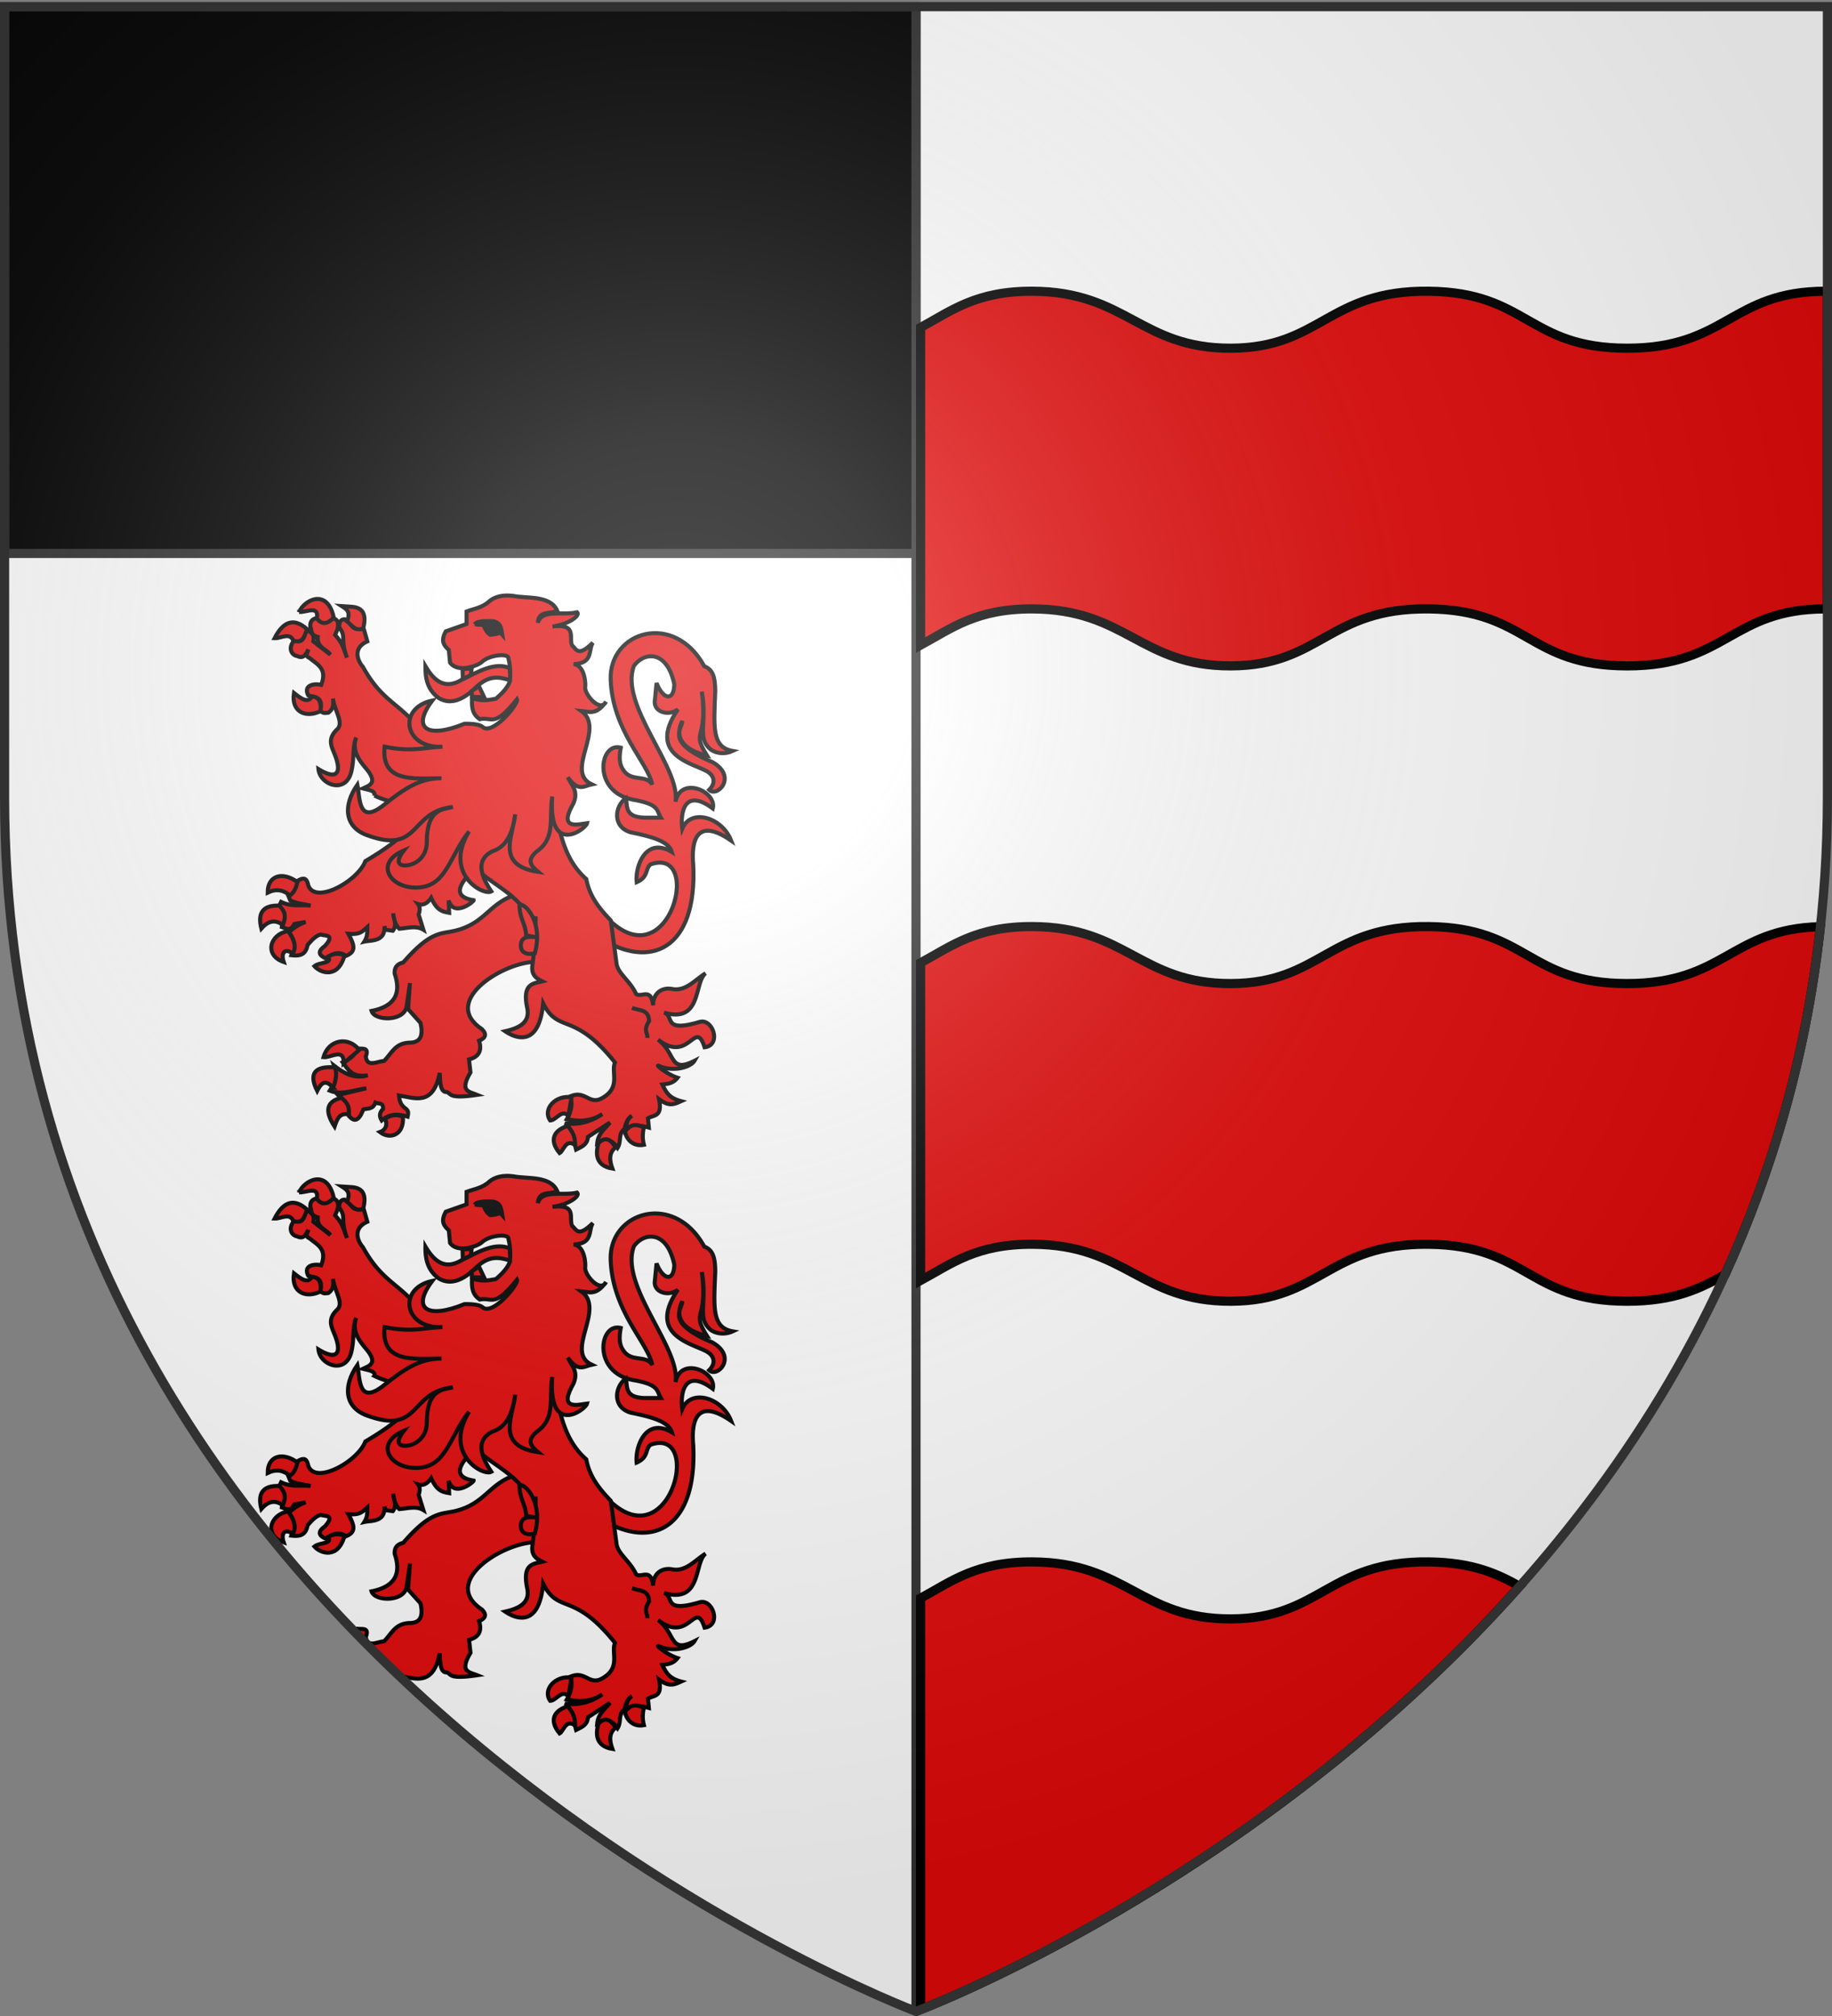 <svg xmlns="http://www.w3.org/2000/svg" xmlns:xlink="http://www.w3.org/1999/xlink" width="600" height="660" version="1.0"><rect width="100%" height="100%" fill="#808080" stroke="none"/><desc>Flag of Canton of Valais (Wallis)</desc><defs><radialGradient xlink:href="#b" id="d" cx="221.445" cy="226.331" r="300" fx="221.445" fy="226.331" gradientTransform="matrix(1.353 0 0 1.349 -77.63 -85.747)" gradientUnits="userSpaceOnUse"/><linearGradient id="b"><stop offset="0" style="stop-color:white;stop-opacity:.314"/><stop offset=".19" style="stop-color:white;stop-opacity:.251"/><stop offset=".6" style="stop-color:#6b6b6b;stop-opacity:.125"/><stop offset="1" style="stop-color:black;stop-opacity:.125"/></linearGradient></defs><g style="display:inline"><path d="M1.5 2.188v258.53C1.5 546.17 300 658.5 300 658.5V2.188zM598.5 2.188v258.53C598.5 546.17 300 658.5 300 658.5V2.188z" style="fill:#fff;fill-opacity:1;fill-rule:evenodd;stroke:none;stroke-width:1px;stroke-linecap:butt;stroke-linejoin:miter;stroke-opacity:1"/><path d="M298.5 2.198h3V658.5h-3z" style="opacity:1;fill:#313131;fill-opacity:1;stroke:none;stroke-width:3;stroke-miterlimit:4;stroke-dasharray:none;stroke-opacity:1"/><path d="M-1850.842 138.663c-.165 9.219 1.57 17.759 10.155 23.853 9 5.21 18.396.85 27.632-8.266 9.762-9.377 17.563-7.493 24.978-5.168 1.22-4.336-.277-6.098.055-9.002-11.084-4.785-23.5 2.641-35.786 8.668-12.3 7.465-20.362 1.21-27.034-10.085zM-1722.902 317.47c51.053 66.843 81.226-45.824 39.688-31.372-4.392 3.457-1.203 9.246-10.403 13.306-1.308-10.802 6.231-34.352 26.178-22.536-2.376-7.863-14.335-11.33-30.504-14.57-14.005-4.015-12.12-19.44-3.642-25.495 1.149 6.94-.756 13.974 13.659 14.569h12.292c-3.295-5.358-.733-9.992-20.943-13.431-30.164-5.908-24.953-42.913-8.878-38.7-1.944 10.209 0 14.29 2.619 17.666 5.966 7.694 16.613 2.314 20.828 9.88-3.442-17.102-29.605-39.77-30.959-78.31-1.134-35.714 47.306-50.83 69.659-9.788 6.553 2.504 8.091 8.195 8.195 18.439-1.068 26.844-2.713 41.874 12.975 44.618-5.576 2.576-11.79 2.013-16.162-.91-10.978-8.975-2.515-19.669-6.83-43.253 4.684 37.03-8.258 28.304 3.87 47.578-10.048-2.311-26.534-9.07-18.439-25.724.13 6.29-13.393 15.55 22.31 30.504 19.176 10.766 3.782 26.767-2.277 20.715 5.038-4.909 4.092-10.542-1.821-13.886-10.775-5.994-44.724-12.196-21.399-45.983-6.386 5.032-17.322 2.48-17.3-5.464l1.365-14.114c5.01 12.58 12.957 13.69 13.204.91-5.464-26.066-22.765-24.02-30.05-13.658-11.047 29.361 34.98 75.578 30.96 101.074 3.785-19.599 30.938-7.645 27.773 5.008-21.504-15.95-24.26 3.679-22.765 15.024 6.449-15.513 29.74-8.47 36.423 8.878-26.186-18.13-29.818.814-28.227 17.984 3.038 62.79-31.858 79.117-70.862 53.56M-1785.874 309.401c-18.122 6.953-21.32 20.902-42.887 26.09-10.434 2.51-18.027-.167-38.598 23.587-5.182 1.221-6.622 4.313-6.433 8.22 4.953 14.314.783 24.335-17.155 27.877 2.275 7.58 24.093 8.04 26.09-3.217.312-1.76 2.502-17.512 2.502-17.512l-1.43 19.299 9.292 10.364c1.95 8.696.575 14.689-8.22 14.653-11.005.357-13.434 8.338-18.942 13.581-5.287.45-12.622 4.993-13.58-3.216 2.836-7.505-3.006-5.462-6.433-6.076-1.022 4.549-4.99 7.834-10.722 10.364 3.912 5.31 6.882 11.482 18.584 9.65-9.987 2.974-17.692-1.468-25.017-7.148 2.472 6.982.336 12.94-3.216 18.584 8.532 3.577 18.018-.478 27.161-1.787l-21.086 5.004c3.622 4.066 8.401 6.588 8.22 15.725 2.73 2.88 5.54 4.689 8.935-1.072l1.787-3.932c3.189-.93 6.98.248 8.934-5.003 2.168 1.09 5.96-.66 5.719 4.646-2.993 2.86-2.782 5.718-1.072 8.577 6.045-5.215 12.583-5.019 19.299-2.859.346-1.906 1.159-3.812-1.073-5.718-4.353-2.908-4.975-6.438-5.36-10.007 11.43 1.624 25.376 8.568 30.378-16.797.24 7.952.584 14.558 5.404 14.27 3.37 1.318 1.088 5.21 22.49 2.065-5.994-2.45-13.52-2.468-5.021-16.693l-1.073-9.65c7.166-1.847 9.87-6.372 7.506-13.937 4.716-1.97 5.997-4.703 2.144-8.578-30.58-20.278 13.446-48.427 37.883-50.034l17.87-11.437-11.437-38.955z" style="opacity:1;fill:#e20909;fill-opacity:1;stroke:#000;stroke-width:3;stroke-miterlimit:4;stroke-dasharray:none;stroke-opacity:1" transform="matrix(.44 0 0 .44 953.705 157.087)"/><path d="M-1931.719 102.781c-4.482 1.04-4.99 3.776-4.812 6.813 1.364 2.188-.289 5.765 5.562 7.312-.69 7.936 6.374 8.882 9.344 13.156l-12.625-9.843c1.207-5.84-2.448-6.825-5.062-8.844-2.065 3.878-1.467 10.982-9.094 8.063-5.082 5.61-2.126 10.983 2 11.624 5.033 2.456 6.575-1.36 8.343-4.78-.45 2.218-2.858 4.713 1.032 6.312 5.414 4.742 13.395 7.564 8.593 19.969-5.073-1.184-13.56.047-9.624 7.812 3.96 1.444 11.748.568 8.843 11.375 2.513 2.471 4.18 1.584 6.063 1.531 4.067-2.865 3.892-6.692 3.437-10.562 1.71 10.315 8.25 18.097 3.157 22.937-7.57 7.194-4.143 12.78-1.782 18.719 5.62 14.136 1.41 19.173-12.125 10.844 1.056 11.788 20.421 19.03 24.5 1.781 2.32-9.81.633-17.858 3.563-25.281-3.17 9.31 1.472 16.107 7.312 23 9.175 10.827 2.725 12.553-2.281 14.906 4.203 1.1 9.522 1.647 8.594 5.313a55.5 55.5 0 0 0 14.908 4.865l8.318 22.391c-7.495 7.034-17.603 14.217-30.039 21.525-5.319 14.6-37.298 32.701-42.468 17.937-1.044-4.798-2.782-6.843-9.094-2.531-.611 3.222.504 6.269-5.813 10.125l1.532 3.781c5.612 2.381 10.14 2.595 15.156 3.781-7.317-.866-14.072 1.144-22-2.78l-1.75 3.53c7.472 5.055 2.79 10.134 2.281 15.188 3.117.92 6.227 3.795 9.344-2.281l8.343-1.531c-7.934 3.16-9.89 5.578-12.656 8.093 6.213 6.022 3.594 11.314 2.032 16.688 5.472.569 10.627.448 12.124-7.594 3.286-3.936 6.59-7.215 9.876-7.812 3.405 1.249 10.733-.292 3.03 8.562-5.995 4.188-4.235 6.949.5 9.125 5.055-3.529 10.103-5.602 15.157-1.781 7.569-3.075 6.586-7.638 1.781-16.438 8.89.772 10.5-1.853 14.125-5.031-.007 3.435.351 6.76-2.25 10.844 5.046-1.16 15.737.307 15-11.5l.657 2.656 5.562.781c3.359-4.296.486-8.61.25-12.906.734 3.986 1.225 8.04 4.563 11.375 6.087-.385 12.467-2.57 17.937.75l-3.531-11.375c1.238-3.637.909-5.991-.438-7.75 2.932.947 6.418.443 9.782-4.625 4.464 9.984 8.91 10.295 13.374 11.125l-.374-9.187c3.718 12.925 18.832.895 18.593-.157-19.17-2.98-7.002-15.961 1.313-23.844 15.118 14.34 33.133 19.385 44.75 43.875-.243 9.594-1.146 19.522-2.469 29.657-.28 6.67 3.627 8.665 7.531 10.687-6.953 1.662-14.944 1.73-11.312 19.5 2.46 10.958-5.572 15.174-16.344 17.625 7.112 4.839 25.1 12.989 28.281-20.781 11.53 23.009 22.547 5.333 53.469 44.031-3.038 7.025 4.284 17.926-8.437 25.813-10.628 6.987-13.055-5.522-24.532-.75 1.302 6.504.579 11.065-2.875 17.094 8.807 1.809 17.6 1.975 26.407-3.782-8.65 5.863-18.45 8.362-27.844 6.75 5.232 3.22 6.513 13.037 8.343 19.688 4.032-2.05 8.46-3.71 8.813-9.438l16.375-10.687c-3.718 4.623-8.795 8.273-9.437 15.094 6.543-4.194 11.287-1.91 15.093 3.75 3.039-4.729.303-10.775 5.032-13.813 1.142-3.727 1.78-7.702 5.656-10.062-4.453 3.354-3.913 6.708-4.391 10.062 3.77-3.953 10.865-2.967 16.985-1.281l-.657-6.906c4.454-2.756 10.942-.793 8.282-14.22 7.386 5.662 11.195 3.859 16.437 1.47-9.174-2.378-11.244-6.762-14-12.407 4.074-.477 8.166-.844 11.313-5.031-7.905-2.527-17.156-10.279-13.844-8.812 10.877 4.816 23.707.903 26.437-3.782-18.9 9.583-13.626-5.609-27.062-15.719 23.25 18.16 27.633-16.11 34.593 5.657 12.957-1.639 6.04-21.734-3.656-18.875-28.203 8.315-18.403-4.481-26.531-6.906 28.434 8.21 22.145-22.526 30.938-29.313-8.424 5.363-14.84 13.638-25.032 11.688-6.906-1.26-13.967 2.43-14.062 12.187-1.5-13.607-8.575-5.536-12.594-8.406-4.463-9.835-13.62-15.288-14.594-22.656-1.224-9.262-2.653-19.989-4.281-32.063-8.113-8.58-15.76-17.577-18.25-30.844-21.116-18.602-19.882-46.135-28.312-69.812L-1852 189.313c-17.188-23.577-30.273-22.795-45.375-50.157-3.78-4.242-8.06-13.9 3.281-18.937l-2.5-8.844c-3.625-1.305-7.25 1.836-10.875-5.312l-3.531-2.282c-2.642-.004-4.115 1.775-4.062 5.813 5.819 8.136.385 7.63 5.812 22.75-3.333-9.182-3.82-11.294-8.844-16.938 1.197-3.066 3.127-5.787 1.782-10.125-2.142-2.921-3.273-1.732-4.813-2.25-5.368 5.864-7.825 2.335-10.594-.25zm162.844 221.938c.034 2.01.032 4.05 0 6.094z" style="opacity:1;fill:#e20909;fill-opacity:1;stroke:#000;stroke-width:3;stroke-miterlimit:4;stroke-dasharray:none;stroke-opacity:1" transform="matrix(.44 0 0 .44 953.705 157.087)"/><path d="M-1780.87 316.143c.12 10.837 4.766 14.373 5.003 22.921l9.064 1.479c-7.441-1.266-12.938-.606-12.996 5.67-.283 5.932 5.006 7.391 10.365 6.075 6.538-23.573-7.382-37.53-11.437-36.145zM-1697.063 392.852c4.969 2.2 12.487.692 12.687 9.828-4.589 7.507-.947 8.43-1.25 12.508M-1928.962 172.153c-11.118 5.31-21.916.493-19.753-13.58 5.284 4.16 10.205 8.028 13.374 2.674 4.576.207 7.277 3.036 6.379 10.906zM-1949.126 119.685c-2.846-6.526-9.2-1.648-13.992-1.852 6.647-13.008 14.683-15.18 24.074-6.79-1.636 5.295-3.108 10.82-10.082 8.642zM-1944.806 98.286c5.15.56 14.889-5.436 13.169 4.938 3.896 4.9 8.106 4.149 12.55-.823-4.875-22.324-22.252-12.763-25.719-4.115zM-1909.21 105.282c2.856-7.09-.079-8.856-3.91-11.317l6.38.412c11.154.392 11.55 7.509 9.67 16.049-5.65 2.692-8.544-2.19-12.14-5.144zM-1951.801 309.186c-4.708-4.064-10.108-5.123-16.46-2.058-.046-12.774 10.957-16.012 22.22-7.818-1.135 4.077-2.465 7.959-5.76 9.876zM-1972.994 333.877c-2.75-10.962.441-17.622 13.58-17.078 2.362 3.402 5.865 5.766 2.469 14.403-6.266-4.604-11.425-2.57-16.05 2.675zM-1953.036 335.729c3.978 5.555 6.59 11.11 3.498 16.666-6.436-4.42-8.976.05-6.79 6.378-14.849-5.106-10.372-20.749 3.292-23.044zM-1923.407 354.864c4.42-2.78 8.473-2.627 12.345-1.029-4.809 17.905-18.264 12.948-22.427 8.025 3.494-3.051 14.078-1.948 10.082-6.996zM-1900.156 424.204c-7.523-10.142-22.723-8.165-26.543 5.35 5.483.596 15.383-7.274 15.02 4.526zM-1919.498 452.392c-6.015-7.057-9.163-3.121-11.933 2.264-6.586-13.147-1.642-18.607 13.168-17.49 1.766 4.142.824 9.445-1.235 15.226zM-1913.325 459.8c-10.53 2.465-13.257 9.062-5.144 21.398 1.76-5.153 3.505-10.325 10.082-9.053 1.452-4.115.19-8.23-4.938-12.346zM-1880.815 475.437c2.06 5.249-.073 8.485-3.91 9.876 7.965 6.023 18.303 1.727 17.078-11.522-4.157-1.543-8.465-1.726-13.168 1.646zM-1742.136 459.388l-2.263 13.991c-4.902-5.65-9 3.143-13.58 3.292-5.924-8.292 3.897-19.175 15.843-17.283zM-1739.461 494.984c.085-4.517-.748-9.137-5.555-14.197-9.114 2.684-14.695 9.626-5.967 20.164 3.027-1.607 4.548-11.027 11.522-5.967zM-1721.972 493.338c6.394-5.685 9.576-1.2 12.757 3.292-4.786 3.645-4.964 9.01-2.469 15.843-13.827-2.294-12.115-13.073-10.288-19.135zM-1688.228 481.815c-1.156 4.61-1.037 8.901 0 12.963-8.893 1.72-13.623-5.341-13.991-10.082 3.707-4.496 6.993-6.063 13.991-2.88zM-1807.179 161.62l-3.779-8.03-5.431 3.543.236 4.487zM-1823.238 140.837l6.849-.472-.709 4.96-5.904 2.833z" style="opacity:1;fill:#e20909;fill-opacity:1;stroke:#000;stroke-width:3;stroke-miterlimit:4;stroke-dasharray:none;stroke-opacity:1" transform="matrix(.44 0 0 .44 953.705 157.087)"/><path d="M-1789.04 133.008c.652-4.187-14.133-2.97-19.806 2.504-2.848 2.748-17.97 8.537-23.675.455l-.91-9.333c-3.234-3.122-6.513-6.208-2.276-13.886l15.48-5.464v-9.333c5.572-2.077 12.038-2.895 17.072-7.74 4.117-3.304 9.772-4.812 17.529-3.87 10.413 2.134 27.725-.668 32.883 11.06-4.922 2.744-13.933-.532-14.388 8.913 2.83-10.38 18.755-5.214 29.218-7.775 2.646 2.654-7.056 9.226-18.347 10.567 18.686-2.2 11.962 8.367 14.569 14.113 3.231 2.624 4.227 9.08 15.48-2.048-3.619 5.365.617 15.43-14.342 15.935 8.615.957 8.965 15.11 8.65 16.845-.984 5.432 11.242 19.63 15.48 11.155-7.434 10.43-12.735 7.352-18.439 6.829 18.522 13.176-12.816 44.882 7.74 54.634-5.513 1.151-9.86 5.903-17.756-5.236 2.993 6.38 9.378 11.165 2.731 22.082-8.956 17.248 6.003 12.719 11.61 12.065-1.192 4.767-29.083 24.687-25.951-19.805-2.374 15.63 2.496 29.986-10.244 39.837-9.726 7.318-5.39 11.823-.227 16.163-32.11-4.774-18.542-26.84-17.074-42.797-1.728 12.445-5.591 23.962-17.073 27.545-15.009 7.604-5.37 22.615-.683 29.82-6.16 3.452-35.81-13.191-16.618-44.617-14.094 17.91-16.658 39.241-35.893 41.523-21.802 2.587-35.987-17.514-12.595-27.41-6.496 8.287-3.988 11.482 1.594 11.155 7.543-.442 15.498-6.678 15.48-17.3-.045-25.402 12.427-24.32 19.35-26.18-32.631 3.343-23.803 35.799-63.968 20.944-16.509-6.106-18.058-21.681-7.057-37.561 2.056 9.608.25 30.58 19.805 15.024 14.882-11.838 26.525-19.88 42.796-19.805-20.377.094-45.08 3.6-42.341-23.447 20.508 4.085 28.566.59 43.024 0-28.476 1.563-33.81-28.755-7.512-34.374-15.674 20.732-3.902 28.666 23.903 17.3 0 0 10.503-.412 13.43 2.277 7.432 6.828 27.164-17.289 25.724-20.487-17.403 21.676-18.43 12.764-27.772 14.796-5.113-3.544-6.17-8.006-5.691-15.707 7.529 2.567 12.586 1.426 17.756.455 4.782-4.067 8.711-8.304 10.471-12.975.389-5.616.286-11.23-1.138-16.846z" style="opacity:1;fill:#e20909;fill-opacity:1;stroke:#000;stroke-width:3;stroke-miterlimit:4;stroke-dasharray:none;stroke-opacity:1" transform="matrix(.44 0 0 .44 953.705 157.087)"/><path d="M-1814.153 107.453c1.7-3.25 15.1-2.38 15-1.9 4 1.3 4.3 4.06 5 6.66l.5 3.09-1.7-1.9c-1.4 1.34-3.4 1.38-5.2 1.66l-2.1.24c-2.7-1.91-4-4.58-5-7.37-2.9 0-4.5-.28-6.5-.48z" style="opacity:1;fill:#000;stroke:#000;stroke-width:3" transform="matrix(.44 0 0 .44 953.705 157.087)"/><path d="M1.5 2.188H300v179H1.5z" style="opacity:1;fill:#000;fill-opacity:1;stroke:#313131;stroke-width:3;stroke-miterlimit:4;stroke-dasharray:none;stroke-opacity:1"/><path d="M139.334 408.098c-.072 4.057.691 7.814 4.469 10.496 3.96 2.292 8.094.374 12.157-3.637 4.296-4.126 7.728-3.297 10.99-2.274.538-1.908-.121-2.683.025-3.961-4.877-2.105-10.34 1.162-15.746 3.814-5.412 3.284-8.959.532-11.895-4.438zM195.628 486.773c22.463 29.411 35.74-20.162 17.463-13.803-1.933 1.52-.53 4.068-4.578 5.855-.575-4.754 2.742-15.115 11.519-9.917-1.046-3.46-6.308-4.985-13.422-6.41-6.163-1.767-5.333-8.554-1.603-11.218.506 3.053-.332 6.148 6.01 6.41h5.409c-1.45-2.357-.323-4.396-9.215-5.91-13.273-2.599-10.98-18.881-3.906-17.027-.856 4.491 0 6.287 1.152 7.773 2.625 3.385 7.31 1.018 9.164 4.347-1.515-7.525-13.026-17.5-13.622-34.456-.499-15.715 20.815-22.365 30.65-4.307 2.884 1.102 3.56 3.606 3.606 8.113-.47 11.811-1.194 18.424 5.71 19.632-2.454 1.133-5.189.885-7.112-.4-4.83-3.95-1.107-8.655-3.005-19.032 2.06 16.293-3.634 12.454 1.702 20.934-4.421-1.017-11.675-3.99-8.113-11.318.057 2.767-5.893 6.842 9.816 13.422 8.438 4.737 1.665 11.777-1.001 9.114 2.217-2.16 1.8-4.638-.802-6.11-4.74-2.637-19.678-5.366-9.415-20.232-2.81 2.214-7.622 1.091-7.612-2.404l.6-6.21c2.205 5.535 5.702 6.023 5.81.4-2.404-11.47-10.016-10.569-13.221-6.01-4.862 12.92 15.39 33.255 13.622 44.473 1.665-8.624 13.612-3.364 12.22 2.203-9.462-7.017-10.675 1.62-10.017 6.611 2.838-6.826 13.086-3.727 16.026 3.906-11.522-7.977-13.12.359-12.42 7.913 1.337 27.628-14.017 34.812-31.18 23.567M177.344 482.75l-9.438.469c-7.974 3.059-9.354 9.186-18.844 11.469-4.59 1.104-7.948-.046-17 10.406-2.28.537-2.895 1.874-2.812 3.594 2.18 6.298.33 10.722-7.562 12.28 1 3.336 10.59 3.548 11.468-1.405.138-.775 1.125-7.72 1.125-7.72l-.656 8.5 4.094 4.563c.858 3.826.276 6.453-3.594 6.438-4.842.157-5.92 3.661-8.344 5.968-2.326.198-5.547 2.206-5.969-1.406 1.249-3.302-1.335-2.417-2.843-2.687a4.6 4.6 0 0 1-.5 1.312 493 493 0 0 0 14.25 14.094c5.018.73 11.12 3.742 13.312-7.375.106 3.5.255 6.408 2.375 6.281 1.483.58.458 2.29 9.875.907-2.637-1.078-5.927-1.085-2.187-7.344l-.469-4.25c3.153-.813 4.321-2.796 3.281-6.125 2.075-.867 2.633-2.077.938-3.782-13.455-8.922 5.935-21.292 16.687-22l7.844-5.03z" style="fill:#e20909;fill-opacity:1;stroke:#000;stroke-width:1.32;stroke-miterlimit:4;stroke-dasharray:none;stroke-opacity:1"/><path d="M103.748 392.31c-1.972.458-2.195 1.662-2.117 2.998.6.962-.127 2.537 2.447 3.217-.304 3.492 2.805 3.908 4.112 5.79l-5.555-4.332c.53-2.57-1.077-3.003-2.228-3.891-.908 1.706-.645 4.832-4.001 3.547-2.236 2.468-.935 4.833.88 5.115 2.215 1.08 2.893-.598 3.671-2.104-.198.976-1.258 2.075.454 2.778 2.382 2.086 5.894 3.328 3.781 8.786-2.232-.52-5.966.02-4.235 3.438 1.743.635 5.17.25 3.891 5.005 1.106 1.087 1.84.696 2.668.673 1.79-1.26 1.713-2.944 1.512-4.647.753 4.538 3.63 7.963 1.39 10.092-3.332 3.166-1.823 5.624-.785 8.237 2.473 6.22.62 8.436-5.335 4.77.465 5.188 8.986 8.374 10.78.785 1.021-4.317.279-7.858 1.568-11.124-1.395 4.096.648 7.087 3.217 10.12 4.037 4.764 1.2 5.523-1.003 6.559 1.849.483 4.19.724 3.78 2.337a24.4 24.4 0 0 0 6.56 2.14l3.66 9.853c-3.298 3.095-7.745 6.255-13.217 9.47-2.34 6.425-16.41 14.39-18.686 7.893-.459-2.11-1.224-3.01-4.001-1.113-.269 1.417.222 2.758-2.558 4.455l.674 1.663c2.47 1.048 4.462 1.142 6.669 1.664-3.22-.381-6.192.503-9.68-1.224l-.77 1.554c3.288 2.224 1.228 4.459 1.004 6.683 1.371.404 2.74 1.67 4.11-1.004l3.672-.674c-3.491 1.39-4.351 2.455-5.569 3.561 2.734 2.65 1.582 4.979.894 7.343 2.408.25 4.676.197 5.335-3.341 1.446-1.732 2.9-3.175 4.345-3.438 1.499.55 4.723-.128 1.334 3.768-2.638 1.842-1.864 3.057.22 4.015 2.224-1.553 4.445-2.465 6.669-.784 3.33-1.353 2.898-3.36.783-7.233 3.912.34 4.62-.815 6.215-2.213-.003 1.51.155 2.974-.99 4.77 2.22-.51 6.925.136 6.6-5.06l.29 1.17 2.447.343c1.477-1.89.214-3.788.11-5.678.323 1.754.539 3.537 2.007 5.005 2.678-.17 5.486-1.131 7.893.33l-1.554-5.005c.545-1.6.4-2.637-.193-3.41 1.29.416 2.824.194 4.304-2.035 1.965 4.393 3.92 4.53 5.885 4.895l-.165-4.043c1.636 5.687 8.287.394 8.181-.069-8.434-1.311-3.08-7.023.578-10.49 6.652 6.309 14.579 8.528 19.69 19.304-.107 4.221-.504 8.59-1.086 13.049-.123 2.935 1.596 3.813 3.313 4.702-3.06.732-6.575.761-4.977 8.58 1.083 4.822-2.452 6.677-7.191 7.755 3.13 2.13 11.044 5.715 12.443-9.143 5.074 10.123 9.92 2.346 23.527 19.373-1.337 3.091 1.885 7.888-3.713 11.358-4.676 3.074-5.744-2.43-10.794-.33.573 2.862.255 4.868-1.265 7.521 3.875.796 7.744.87 11.62-1.664-3.806 2.58-8.118 3.68-12.252 2.97 2.302 1.417 2.866 5.737 3.671 8.663 1.774-.902 3.723-1.632 3.878-4.153l7.205-4.702c-1.636 2.034-3.87 3.64-4.153 6.641 2.88-1.845 4.967-.84 6.641 1.65 1.337-2.08.134-4.74 2.214-6.077.503-1.64.783-3.39 2.489-4.428-1.96 1.476-1.722 2.952-1.932 4.428 1.659-1.74 4.78-1.306 7.473-.564l-.289-3.039c1.96-1.212 4.815-.349 3.644-6.256 3.25 2.49 4.926 1.697 7.233.646-4.037-1.046-4.948-2.975-6.16-5.459 1.792-.21 3.593-.371 4.977-2.213-3.478-1.112-7.548-4.523-6.091-3.878 4.786 2.12 10.431.397 11.632-1.664-8.315 4.217-5.995-2.468-11.907-6.916 10.23 7.99 12.158-7.088 15.221 2.489 5.701-.721 2.657-9.563-1.609-8.305-12.41 3.658-8.097-1.972-11.673-3.039 12.51 3.613 9.743-9.911 13.612-12.897-3.706 2.36-6.529 6-11.014 5.142-3.038-.554-6.145 1.07-6.187 5.363-.66-5.988-3.773-2.436-5.541-3.7-1.964-4.327-5.993-6.726-6.422-9.968-.538-4.075-1.167-8.795-1.883-14.107-3.57-3.776-6.935-7.734-8.03-13.572-9.291-8.185-8.749-20.3-12.458-30.717l-40.727-16.679c-7.563-10.374-13.32-10.03-19.965-22.069-1.663-1.866-3.547-6.116 1.443-8.332l-1.1-3.891c-1.595-.575-3.19.808-4.785-2.338l-1.553-1.004c-1.163-.002-1.81.781-1.788 2.558 2.56 3.58.17 3.357 2.558 10.01-1.467-4.04-1.68-4.97-3.892-7.453.527-1.349 1.376-2.546.784-4.455-.942-1.285-1.44-.762-2.117-.99-2.362 2.58-3.443 1.028-4.662-.11zm71.652 97.653c.015.884.014 1.782 0 2.681z" style="fill:#e20909;fill-opacity:1;stroke:#000;stroke-width:1.32;stroke-miterlimit:4;stroke-dasharray:none;stroke-opacity:1"/><path d="M170.122 486.19c.053 4.768 2.097 6.324 2.201 10.085l3.988.65c-3.274-.557-5.692-.266-5.718 2.495-.124 2.61 2.203 3.252 4.56 2.673 2.878-10.372-3.247-16.513-5.031-15.904zM206.997 519.941c2.186.969 5.494.305 5.582 4.325-2.019 3.303-.416 3.709-.55 5.503" style="fill:#e20909;fill-opacity:1;stroke:#000;stroke-width:1.32;stroke-miterlimit:4;stroke-dasharray:none;stroke-opacity:1"/><path d="M-1928.962 172.153c-11.118 5.31-21.916.493-19.753-13.58 5.284 4.16 10.205 8.028 13.374 2.674 4.576.207 7.277 3.036 6.379 10.906zM-1949.126 119.685c-2.846-6.526-9.2-1.648-13.992-1.852 6.647-13.008 14.683-15.18 24.074-6.79-1.636 5.295-3.108 10.82-10.082 8.642zM-1944.806 98.286c5.15.56 14.889-5.436 13.169 4.938 3.896 4.9 8.106 4.149 12.55-.823-4.875-22.324-22.252-12.763-25.719-4.115zM-1909.21 105.282c2.856-7.09-.079-8.856-3.91-11.317l6.38.412c11.154.392 11.55 7.509 9.67 16.049-5.65 2.692-8.544-2.19-12.14-5.144zM-1951.801 309.186c-4.708-4.064-10.108-5.123-16.46-2.058-.046-12.774 10.957-16.012 22.22-7.818-1.135 4.077-2.465 7.959-5.76 9.876zM-1972.994 333.877c-2.75-10.962.441-17.622 13.58-17.078 2.362 3.402 5.865 5.766 2.469 14.403-6.266-4.604-11.425-2.57-16.05 2.675zM-1953.036 335.729c3.978 5.555 6.59 11.11 3.498 16.666-6.436-4.42-8.976.05-6.79 6.378-14.849-5.106-10.372-20.749 3.292-23.044zM-1923.407 354.864c4.42-2.78 8.473-2.627 12.345-1.029-4.809 17.905-18.264 12.948-22.427 8.025 3.494-3.051 14.078-1.948 10.082-6.996zM-1742.136 459.388l-2.263 13.991c-4.902-5.65-9 3.143-13.58 3.292-5.924-8.292 3.897-19.175 15.843-17.283zM-1739.461 494.984c.085-4.517-.748-9.137-5.555-14.197-9.114 2.684-14.695 9.626-5.967 20.164 3.027-1.607 4.548-11.027 11.522-5.967zM-1721.972 493.338c6.394-5.685 9.576-1.2 12.757 3.292-4.786 3.645-4.964 9.01-2.469 15.843-13.827-2.294-12.115-13.073-10.288-19.135zM-1688.228 481.815c-1.156 4.61-1.037 8.901 0 12.963-8.893 1.72-13.623-5.341-13.991-10.082 3.707-4.496 6.993-6.063 13.991-2.88zM-1807.179 161.62l-3.779-8.03-5.431 3.543.236 4.487zM-1823.238 140.837l6.849-.472-.709 4.96-5.904 2.833z" style="opacity:1;fill:#e20909;fill-opacity:1;stroke:#000;stroke-width:3;stroke-miterlimit:4;stroke-dasharray:none;stroke-opacity:1" transform="matrix(.44 0 0 .44 953.705 347.087)"/><path d="M-1789.04 133.008c.652-4.187-14.133-2.97-19.806 2.504-2.848 2.748-17.97 8.537-23.675.455l-.91-9.333c-3.234-3.122-6.513-6.208-2.276-13.886l15.48-5.464v-9.333c5.572-2.077 12.038-2.895 17.072-7.74 4.117-3.304 9.772-4.812 17.529-3.87 10.413 2.134 27.725-.668 32.883 11.06-4.922 2.744-13.933-.532-14.388 8.913 2.83-10.38 18.755-5.214 29.218-7.775 2.646 2.654-7.056 9.226-18.347 10.567 18.686-2.2 11.962 8.367 14.569 14.113 3.231 2.624 4.227 9.08 15.48-2.048-3.619 5.365.617 15.43-14.342 15.935 8.615.957 8.965 15.11 8.65 16.845-.984 5.432 11.242 19.63 15.48 11.155-7.434 10.43-12.735 7.352-18.439 6.829 18.522 13.176-12.816 44.882 7.74 54.634-5.513 1.151-9.86 5.903-17.756-5.236 2.993 6.38 9.378 11.165 2.731 22.082-8.956 17.248 6.003 12.719 11.61 12.065-1.192 4.767-29.083 24.687-25.951-19.805-2.374 15.63 2.496 29.986-10.244 39.837-9.726 7.318-5.39 11.823-.227 16.163-32.11-4.774-18.542-26.84-17.074-42.797-1.728 12.445-5.591 23.962-17.073 27.545-15.009 7.604-5.37 22.615-.683 29.82-6.16 3.452-35.81-13.191-16.618-44.617-14.094 17.91-16.658 39.241-35.893 41.523-21.802 2.587-35.987-17.514-12.595-27.41-6.496 8.287-3.988 11.482 1.594 11.155 7.543-.442 15.498-6.678 15.48-17.3-.045-25.402 12.427-24.32 19.35-26.18-32.631 3.343-23.803 35.799-63.968 20.944-16.509-6.106-18.058-21.681-7.057-37.561 2.056 9.608.25 30.58 19.805 15.024 14.882-11.838 26.525-19.88 42.796-19.805-20.377.094-45.08 3.6-42.341-23.447 20.508 4.085 28.566.59 43.024 0-28.476 1.563-33.81-28.755-7.512-34.374-15.674 20.732-3.902 28.666 23.903 17.3 0 0 10.503-.412 13.43 2.277 7.432 6.828 27.164-17.289 25.724-20.487-17.403 21.676-18.43 12.764-27.772 14.796-5.113-3.544-6.17-8.006-5.691-15.707 7.529 2.567 12.586 1.426 17.756.455 4.782-4.067 8.711-8.304 10.471-12.975.389-5.616.286-11.23-1.138-16.846z" style="opacity:1;fill:#e20909;fill-opacity:1;stroke:#000;stroke-width:3;stroke-miterlimit:4;stroke-dasharray:none;stroke-opacity:1" transform="matrix(.44 0 0 .44 953.705 347.087)"/><path d="M155.477 394.366c.748-1.43 6.644-1.047 6.6-.836 1.76.572 1.892 1.786 2.2 2.93l.22 1.36-.748-.836c-.616.59-1.496.607-2.288.73l-.924.106c-1.188-.84-1.76-2.015-2.2-3.243-1.276 0-1.98-.123-2.86-.211z" style="fill:#000;stroke:#000;stroke-width:1.32"/><path d="M338.125 95.343c-18.318-.07-26.428 6.327-36.625 11.875v104c10.197-5.548 18.307-11.945 36.625-11.875 30.774.117 35.424 18.738 64.969 18.657s31.925-19.046 64.875-18.657c32.43.384 32.346 18.64 64.937 18.657s33.972-18.62 64.938-18.657h.656v-104h-.656c-30.966.037-32.346 18.674-64.938 18.657-32.591-.018-32.507-18.273-64.937-18.657-32.95-.389-35.33 18.576-64.875 18.657s-34.195-18.54-64.969-18.657zM338.125 511.344c-18.318-.07-26.428 6.326-36.625 11.875v134.687c9.45-3.686 113.528-45.679 196.188-138.593-7.302-4.07-15.28-7.799-29.72-7.97-32.95-.389-35.33 18.576-64.874 18.657-29.545.081-34.195-18.54-64.969-18.656zM338.125 303.344c-18.318-.07-26.428 6.327-36.625 11.875v104c10.197-5.548 18.307-11.946 36.625-11.875 30.774.117 35.424 18.737 64.969 18.656s31.925-19.046 64.875-18.656c32.43.383 32.346 18.639 64.937 18.656 15.624.008 24.086-4.257 32.063-8.719 15.485-33.923 26.642-71.823 31.218-113.906-29.346.696-31.29 18.642-63.28 18.625-32.592-.017-32.508-18.273-64.938-18.656-32.95-.39-35.33 18.575-64.875 18.656s-34.195-18.54-64.969-18.656z" style="opacity:1;fill:#e20909;fill-opacity:1;stroke:#000;stroke-width:3;stroke-miterlimit:4;stroke-dasharray:none;stroke-opacity:1"/></g><path d="M300 658.5s298.5-112.32 298.5-397.772V2.176H1.5v258.552C1.5 546.18 300 658.5 300 658.5" style="opacity:1;fill:url(#d);fill-opacity:1;fill-rule:evenodd;stroke:none;stroke-width:1px;stroke-linecap:butt;stroke-linejoin:miter;stroke-opacity:1"/><path d="M300 658.5S1.5 546.18 1.5 260.728V2.176h597v258.552C598.5 546.18 300 658.5 300 658.5z" style="opacity:1;fill:none;fill-opacity:1;fill-rule:evenodd;stroke:#313131;stroke-width:3;stroke-linecap:butt;stroke-linejoin:miter;stroke-miterlimit:4;stroke-dasharray:none;stroke-opacity:1"/></svg>